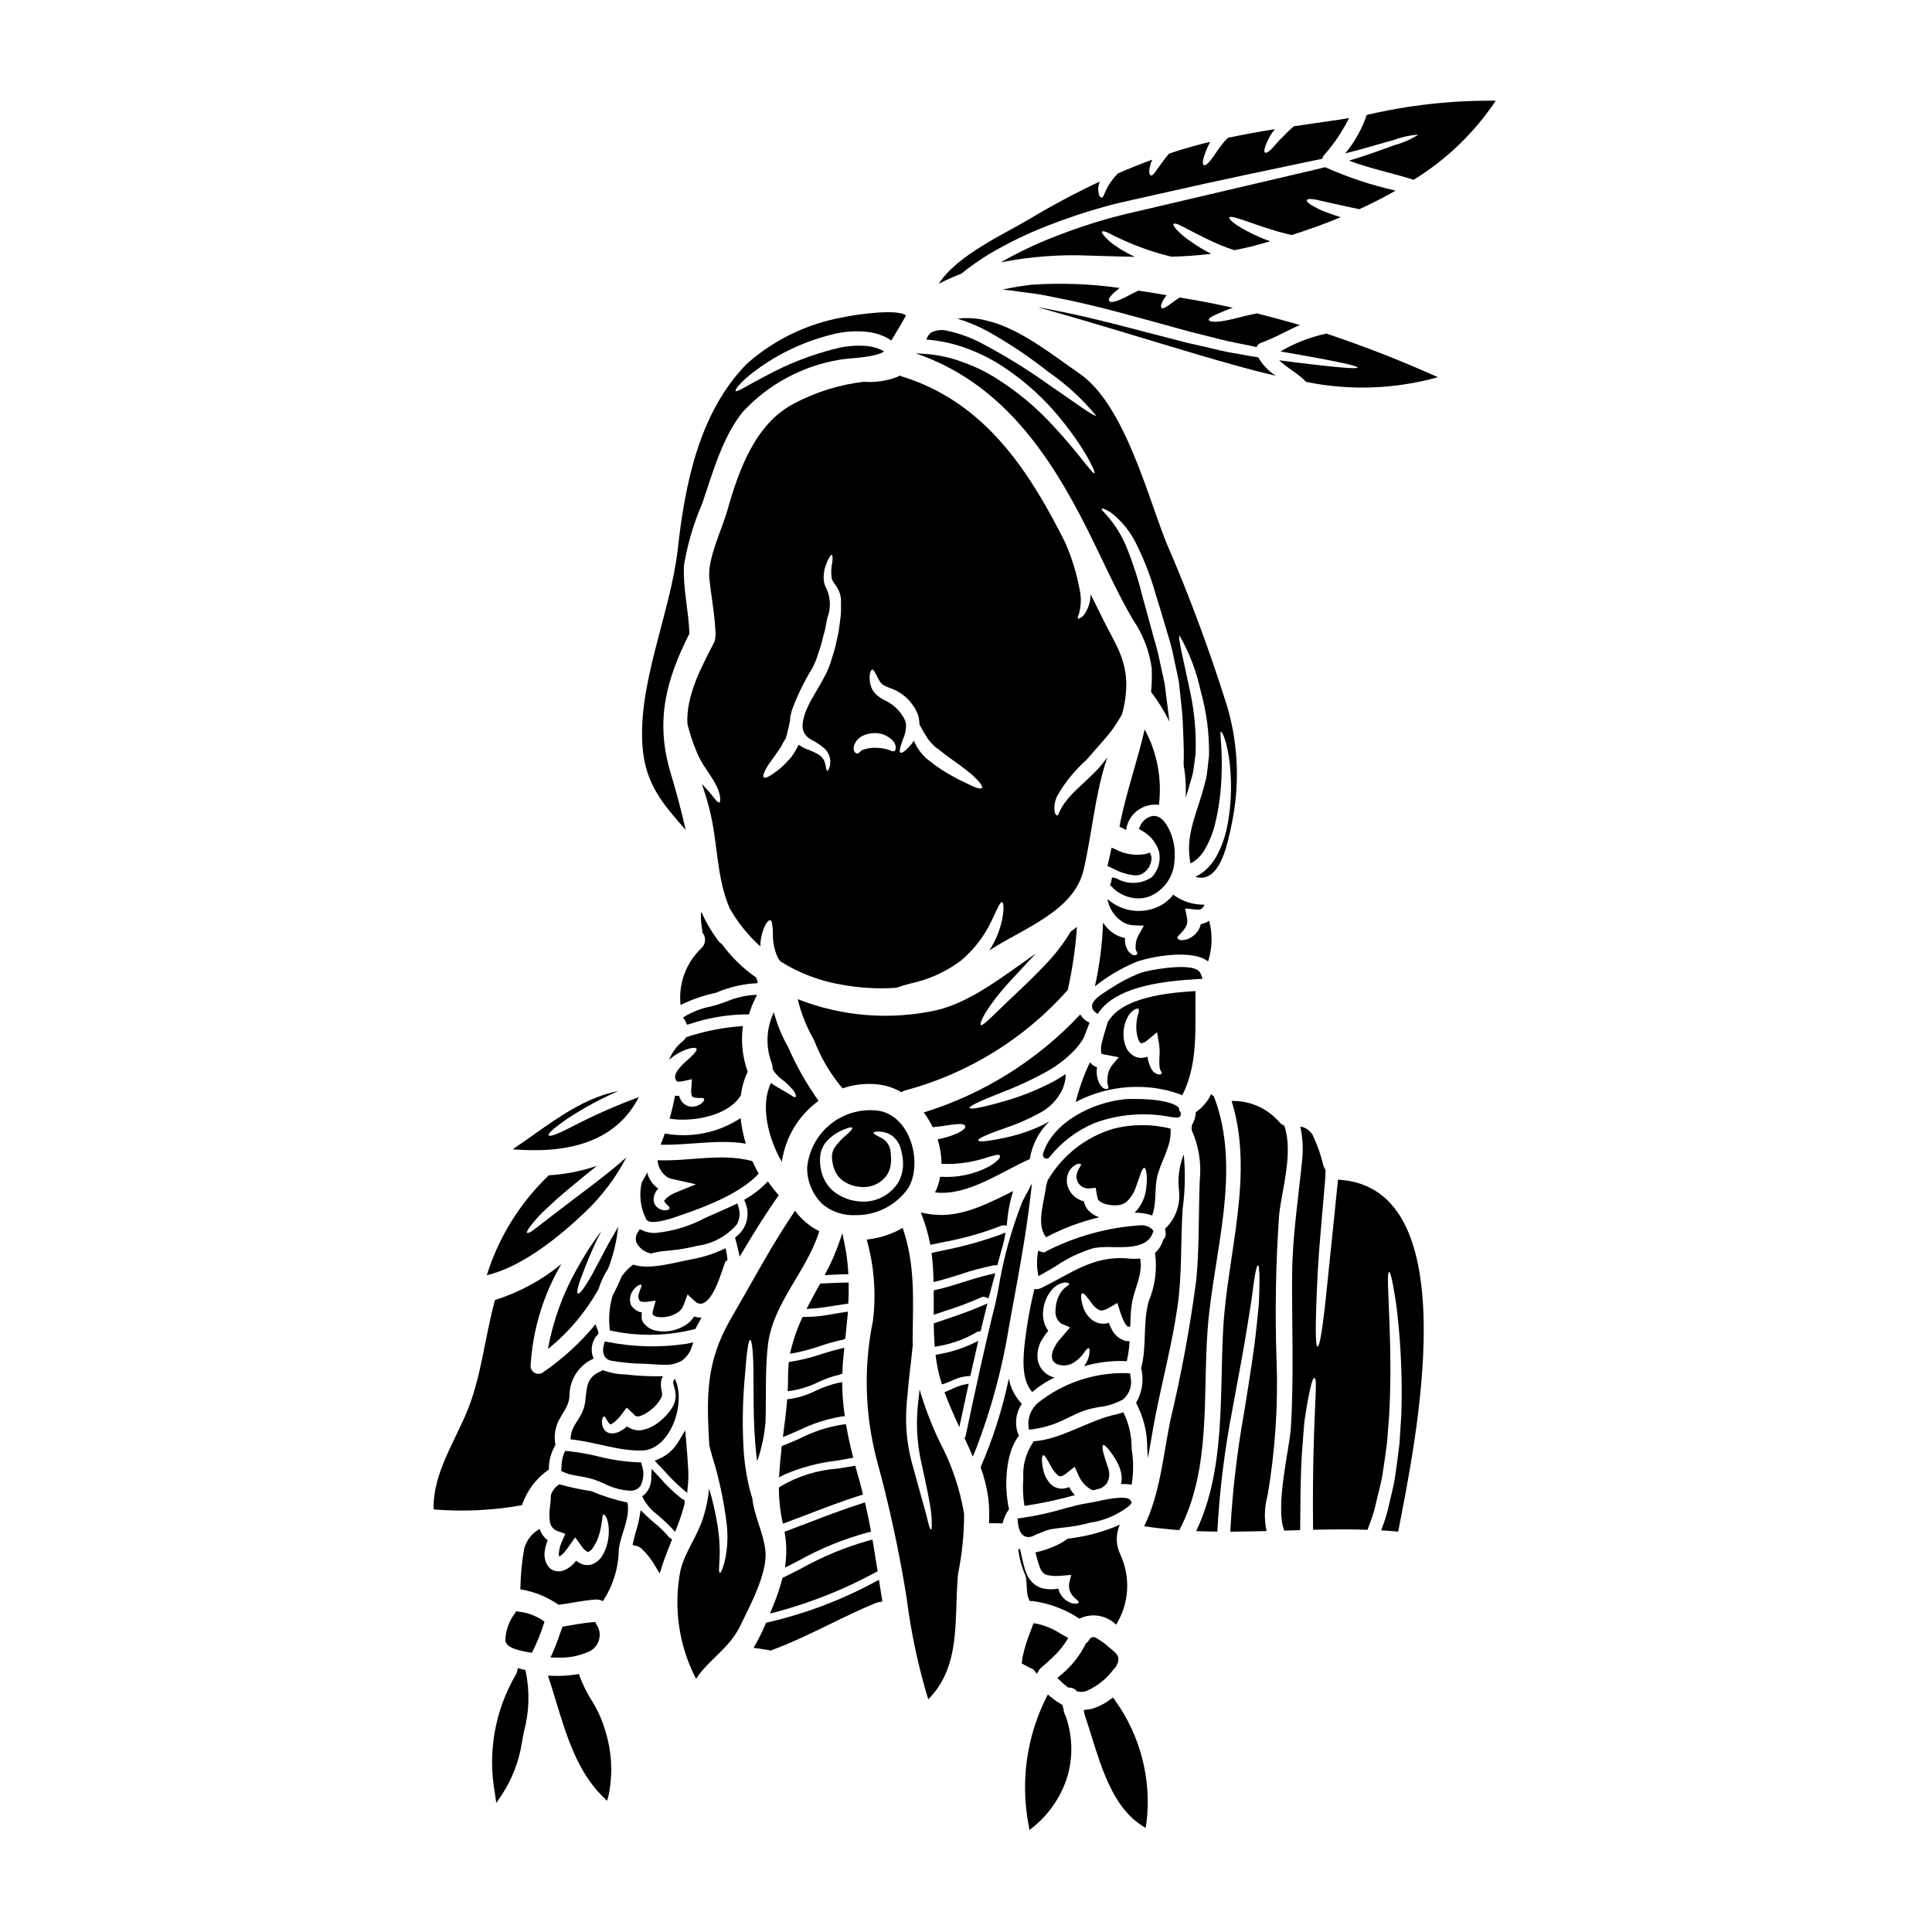 <?xml version="1.0" encoding="UTF-8"?>
<!-- Uploaded to: ICON Repo, www.svgrepo.com, Generator: ICON Repo Mixer Tools -->
<svg fill="#000000" width="800px" height="800px" version="1.1" viewBox="144 144 512 512" xmlns="http://www.w3.org/2000/svg">
 <g>
  <path d="m373.46 543.2-0.238-1.039-1.016 0.324c-4.641 1.477-9.262 3.242-13.73 4.957-1.934 0.738-3.863 1.48-5.805 2.203l-0.758 0.281 0.125 0.789v-0.008c0.375 2.289 0.445 4.617 0.203 6.922l-0.199 1.805 3.445-1.75h-0.004c5.809-3.269 12-5.805 18.434-7.551l0.922-0.211-0.172-0.934c-0.371-1.953-0.766-3.867-1.207-5.789z"/>
  <path d="m384.81 458.7c3.672-6.633 0.57-18.594-7.648-20.293-4.578-0.707-9.246 0.516-12.895 3.371-3.648 2.856-5.953 7.098-6.367 11.711-0.008 3.59 1.422 7.031 3.973 9.555 2.488 2.09 5.684 3.156 8.93 2.981 5.598 0.051 10.852-2.699 14.008-7.324zm-12.988 3.699c-1.07-0.078-2.129-0.285-3.148-0.621l-1.18-0.48c-0.488-0.227-0.965-0.48-1.426-0.758-1.707-1.035-3.047-2.574-3.832-4.41-0.648-1.547-0.961-3.211-0.922-4.887-0.023-1.629 0.512-3.219 1.516-4.504 1.309-1.543 2.996-2.727 4.891-3.441 1.238-0.504 1.996-0.641 2.133-0.434s-0.344 0.828-1.332 1.719l0.004 0.004c-1.34 1.039-2.5 2.289-3.445 3.695-0.473 0.82-0.684 1.766-0.598 2.707 0.086 1.27 0.41 2.508 0.965 3.652 0.578 1.113 1.465 2.039 2.551 2.668 0.277 0.137 0.707 0.344 0.852 0.434l1.18 0.461 0.965 0.207c0.344 0.043 0.711 0.113 1.078 0.137 2.707 0.277 5.363-0.914 6.953-3.125 0.637-0.992 1.008-2.129 1.082-3.309 0-0.277 0.043-0.617 0.043-0.828-0.023-0.32-0.023-0.641-0.043-0.965 0-0.688-0.137-1.055-0.16-1.574v0.004c-0.277-1.504-1.301-2.766-2.711-3.356-1.078-0.574-1.789-0.895-1.742-1.18 0.047-0.289 0.789-0.438 2.203-0.277l-0.004 0.004c0.918 0.113 1.797 0.434 2.57 0.938 1.066 0.77 1.867 1.844 2.301 3.078 0.215 0.668 0.383 1.352 0.504 2.043 0.07 0.32 0.113 0.641 0.16 0.965 0.066 0.457 0.066 0.789 0.09 1.215v0.004c0.051 1.766-0.371 3.516-1.215 5.07-2.164 3.531-6.144 5.523-10.266 5.144z"/>
  <path d="m338.79 472.03 0.176 0.594c0.195 0.664 0.352 1.332 0.504 1.992l0.566 2.398 1.242-2.098c3-5.043 5.828-9.477 8.66-13.555l0.441-0.629-0.504-0.578c-0.582-0.668-1.18-1.383-1.719-2.141l-0.676-0.926-0.812 0.816v-0.004c-1.422 1.406-3.016 2.625-4.746 3.637l-0.695 0.395 0.277 0.762h-0.004c1.34 3.137 0.418 6.781-2.254 8.898z"/>
  <path d="m340.87 415.92c-5.129 0.328-10.191 1.328-15.062 2.965-0.152 0.336-0.383 0.633-0.664 0.871-1.723 1.332-3.051 3.113-3.836 5.144 0.977-0.922 2.094-1.68 3.309-2.254 2.25-1.008 3.719-1.18 3.973-0.73 0.25 0.449-0.789 1.574-2.457 3.031-0.91 0.785-1.742 1.656-2.488 2.602-0.32 0.422-0.555 0.906-0.691 1.422-0.023 0.184-0.047 0.461-0.047 0.461-0.113-0.18 0.137 0.551 0.16 0.711 0.023-0.023 0-0.023 0-0.047h0.004c0.016 0.02 0.027 0.043 0.023 0.07 0.277 0.461 0.277 0.395 0.395 0.461 0.477 0.051 0.957 0.016 1.422-0.094l2.457-0.527-0.16 2.316c-0.082 0.676-0.051 1.355 0.09 2.019 0.023 0.254 0.461 0.461 0.988 0.574 0.262 0 0.527 0.023 0.785 0.07 0.246-0.027 0.492-0.035 0.738-0.023 0.438 0.023 0.688 0.113 0.789 0.301 0.098 0.184-0.047 0.457-0.324 0.789v-0.004c-0.164 0.191-0.348 0.363-0.551 0.504-0.34 0.199-0.695 0.379-1.055 0.531-0.523 0.164-1.07 0.227-1.613 0.184-0.352-0.043-0.699-0.129-1.031-0.254-0.352-0.207-0.688-0.438-1.012-0.688-0.488-0.555-0.848-1.215-1.055-1.93-0.359 0.027-0.719 0.02-1.078-0.023 0.008 0.078 0 0.156-0.023 0.234-0.395 1.996-0.852 3.938-1.402 5.852 6.176 1.012 15.703-0.789 18.895-6.223 0.254-2.156 0.859-4.258 1.797-6.215-1.391-3.875-1.824-8.023-1.273-12.102z"/>
  <path d="m352.54 515.64c-0.207 2.574-0.547 5.195-0.848 7.512l-0.215 1.684 1.574-0.648c0.918-0.375 1.836-0.789 2.754-1.18 3.5-1.73 7.234-2.941 11.082-3.602l0.988-0.117-0.125-0.988h-0.004c-0.305-2.273-0.488-4.559-0.543-6.852l-0.023-1.18-1.152 0.227v0.004c-2.039 0.477-4.016 1.176-5.906 2.082-2.106 1.055-4.363 1.781-6.691 2.148l-0.812 0.086z"/>
  <path d="m320.18 444.39c-0.367 1.012-0.711 2-1.102 2.965 7.715 0.184 15.086-1.492 22.57-0.277-0.672-2.211-1.133-4.481-1.379-6.773-5.918 3.898-13.117 5.363-20.09 4.086z"/>
  <path d="m351.12 527.83c-0.23 1.988-0.414 3.981-0.555 5.969l-0.121 1.719 1.543-0.789c4.32-1.859 8.891-3.074 13.562-3.613 1.207-0.199 2.402-0.395 3.543-0.617l1.035-0.191-0.262-1.016c-0.586-2.281-1.09-4.621-1.504-6.953l-0.156-0.895-0.906 0.082c-3.922 0.602-7.723 1.836-11.25 3.648-1.457 0.648-2.894 1.289-4.328 1.832l-0.559 0.215z"/>
  <path d="m348.04 571.61 1.895-0.484c9.047-2.441 17.777-5.926 26.016-10.387l0.629-0.324-0.109-0.699c-0.348-2.231-0.707-4.441-1.082-6.648l-0.172-1.039-1.027 0.242c-6.227 1.758-12.219 4.238-17.863 7.398-1.52 0.789-3.035 1.551-4.562 2.297l-0.395 0.195-0.117 0.434c-0.656 2.457-1.477 4.863-2.457 7.203z"/>
  <path d="m350.41 538.71c0.027 2.672 0.301 5.336 0.82 7.961l0.23 1.125 1.074-0.395c1.895-0.699 3.773-1.426 5.664-2.144 4.441-1.699 9.027-3.461 13.621-4.914l0.879-0.277-0.215-0.898c-0.207-0.836-0.422-1.672-0.652-2.512l-0.152-0.539c-0.262-0.938-0.523-1.879-0.789-2.82l-0.23-0.879-0.898 0.164c-1.18 0.219-2.473 0.414-3.785 0.609v0.004c-5.352 0.383-10.543 2-15.164 4.727l-0.395 0.301z"/>
  <path d="m342.7 412.14c0.32-1.023 0.715-2.019 1.18-2.988l0.742-1.516-1.684 0.098v0.004c-2.188 0.238-4.332 0.797-6.359 1.652-1.062 0.395-2.121 0.789-3.184 1.066l-1.094 0.285v-0.004c-2.258 0.457-4.426 1.262-6.434 2.387l-0.859 0.543 0.57 0.84h0.004c0.055 0.086 0.102 0.18 0.141 0.273l0.344 0.789 0.828-0.23-0.004-0.004c4.781-1.602 9.781-2.449 14.824-2.512l0.746 0.027z"/>
  <path d="m429.4 389.64c-0.504 0.414-1.055 0.828-1.629 1.219h-0.004c-1.672 2.793-3.625 5.406-5.828 7.805-4.723 5.117-9.301 9.137-12.445 12.238-3.148 3.008-5.117 5.074-5.578 4.723-0.371-0.324 0.73-2.852 3.512-6.523 2.594-3.512 6.75-7.738 11.066-12.398-8.379 5.809-17.035 12.789-26.199 14.992h0.004c-12.316 2.723-25.164 1.707-36.898-2.914 0.906 3.805 2.363 7.457 4.332 10.84 1.766 4.668 4.32 9 7.551 12.805 3.066-1.055 6.328-1.41 9.551-1.031 2.133 0.258 4.188 0.953 6.039 2.043 0.332-0.219 0.695-0.379 1.082-0.48 16.621-4.465 31.574-13.711 43-26.586 1.242-5.508 2.059-11.102 2.445-16.73z"/>
  <path d="m440.93 361.74c-0.094 0.438-0.16 0.875-0.254 1.312 0.555 0.297 1.148 0.617 1.746 0.918v-0.004c0.562-4.242 4.461-7.223 8.703-6.66 0.852-6.894-0.465-13.883-3.769-19.996-1.91 8.242-4.781 16.414-6.426 24.43z"/>
  <path d="m360.93 435.74c-3.176-4.473-5.883-9.258-8.082-14.281-1.656-2.887-2.922-5.984-3.766-9.207-1.988 4.168-2.223 8.953-0.648 13.293 0.23 0.52 0.332 1.086 0.297 1.652 0.09 0.164 0.168 0.332 0.23 0.508 0.543 0.789 1.191 1.496 1.93 2.109 1.332 0.957 2.523 2.094 3.539 3.379 0.527 0.941 0.598 1.422 0.414 1.539-0.184 0.117-0.641-0.047-1.379-0.598-0.789-0.527-1.996-1.148-3.996-2.344-0.344-0.227-0.73-0.504-1.145-0.789-2.918 5.902-0.758 14.645 2.871 20.914v0.004c0.91-6.492 4.426-12.332 9.734-16.18z"/>
  <path d="m454.2 443.09c-5.066-1.262-10.363-1.223-15.406 0.113-7.082 2.18-13.109 6.898-16.926 13.25-0.043 0.09-0.137 0.137-0.203 0.227-0.09 0.496-0.227 0.984-0.414 1.449-0.484 4.41-2.777 10.332-0.023 13.754 4.445-2.356 9.176-4.133 14.074-5.281-1.023-0.352-1.961-0.926-2.734-1.68-0.684-0.695-1.141-1.582-1.309-2.547-1.598-0.391-2.973-1.406-3.809-2.824-0.871-1.484-0.973-3.293-0.277-4.867 0.449-0.945 1.223-1.703 2.18-2.137 0.574-0.18 0.965-0.18 1.078-0.023s-0.047 0.531-0.414 1.012h0.004c-0.355 0.57-0.598 1.199-0.715 1.859-0.129 0.973 0.199 1.953 0.895 2.648 0.695 0.695 1.676 1.023 2.648 0.895l1.516-0.16 0.371 2.09c0.113 0.594 0.16 1.055 0.551 1.379v-0.004c0.574 0.457 1.25 0.77 1.969 0.918 0.996 0.254 2.031 0.332 3.055 0.227 0.781-0.074 1.527-0.359 2.16-0.824 1.203-1.113 2.098-2.523 2.594-4.086 1.078-2.961 1.629-5.074 2.203-4.984 0.48 0.07 0.941 2.137 0.457 5.672-0.285 2.289-1.309 4.426-2.914 6.086-0.047 0.047-0.094 0.066-0.137 0.113 1.582-0.016 3.16 0.234 4.66 0.738 1.355-3.676 0.414-7.348 1.574-11.184 1.227-4.023 3.66-7.606 3.293-11.828z"/>
  <path d="m352.98 505.68c-0.098 1.035-0.141 2.125-0.141 3.231 0 0.859 0 1.734-0.047 2.59l-0.062 1.18 1.18-0.148h-0.004c2.394-0.414 4.715-1.164 6.898-2.234 1.809-0.871 3.707-1.543 5.664-1.996l0.789-0.305 0.02-0.789c0.02-0.789 0.039-1.617 0.125-2.453 0.039-0.418 0.078-0.812 0.121-1.18l0.234-2.387-1.336 0.316c-1.695 0.395-3.371 0.918-4.988 1.418l0.004 0.004c-2.477 0.836-5.016 1.473-7.594 1.898l-0.789 0.105z"/>
  <path d="m444.79 375.99c0.457 0.004 0.91-0.059 1.348-0.18 1.918-0.762 3.137-2.664 3.023-4.723l-0.395-1.152-1.18 0.395v-0.004c-2.691 0.488-5.473 0.066-7.898-1.199l-1.117-0.496-0.246 1.18c-0.195 0.977-0.43 1.969-0.656 2.91l-0.191 0.789 1.512 0.676h-0.004c1.793 0.984 3.769 1.598 5.805 1.805z"/>
  <path d="m345.5 394.73c0.008-1.316 0.219-2.621 0.621-3.875 0.688-2.113 1.516-3.078 2.019-2.988 0.504 0.09 0.621 1.516 0.688 3.398h0.004c-0.09 2.254 0.359 4.496 1.305 6.543 0.215 0.359 0.461 0.699 0.738 1.012 4.93 3.086 10.426 5.172 16.164 6.129 4.773 0.883 9.641 1.16 14.484 0.828 1.684-0.586 3.402-1.074 5.144-1.469 4.316-1.094 8.371-3.027 11.938-5.695 3.402-2.836 6.152-6.375 8.062-10.375 1.492-3.055 2.363-5.328 2.894-5.168 0.457 0.16 0.664 2.363-0.348 6.133h-0.004c-0.668 2.356-1.68 4.598-3.004 6.656 8.816-5.785 22.434-10.332 24.98-21.375 2.18-9.445 2.961-19.539 5.945-28.789 0.113-0.324 0.23-0.664 0.348-1.012-0.16 0.207-0.301 0.414-0.461 0.621-0.324 0.414-0.664 0.828-1.012 1.258-0.395 0.508-0.789 0.965-1.215 1.426-3.398 3.469-6.519 5.949-8.172 8.176h-0.004c-0.66 0.828-1.23 1.73-1.699 2.684-0.324 0.758-0.527 1.285-0.789 1.262-0.262-0.023-0.574-0.438-0.688-1.355v0.004c-0.094-1.383 0.191-2.766 0.828-3.996 2.047-3.527 4.644-6.703 7.688-9.414 2.918-3.422 5.832-6.449 7.371-8.793 0.918-1.309 1.512-2.434 1.969-3.148h0.004c0.824-2.801 1.223-5.711 1.18-8.633-0.254-6.613-3.125-10.539-5.902-16.137-1.18-2.391-2.363-4.75-3.543-7.141-0.02 1.844-0.566 3.644-1.574 5.188-0.285 0.453-0.684 0.824-1.152 1.078-0.301 0.16-0.504 0.207-0.617 0.117-0.113-0.09-0.094-0.301 0.023-0.621 0.172-0.406 0.305-0.828 0.395-1.262 0.355-1.535 0.426-3.125 0.203-4.684-0.781-4.707-2.156-9.297-4.086-13.66-1.078-2.137-2.188-4.266-3.328-6.383-9.504-17.496-21.125-31.938-40.57-37.723-0.145 0.117-0.297 0.227-0.457 0.32-2.844 1.09-5.894 1.539-8.934 1.309-6.469 0.754-12.742 2.711-18.5 5.762-10.309 5.348-14.645 17.633-17.676 28.312-1.449 5.141-5.324 12.809-4.773 18.105 0.527 5.008 1.492 9.734 1.652 14.766 0 0.262-0.023 0.527-0.07 0.785-0.027 0.52-0.16 1.027-0.395 1.492-3.281 6.359-7.391 13.938-7.004 21.418h0.004c0.453 1.898 1.027 3.762 1.719 5.582 0.414 1.031 0.809 2.113 1.238 3.008 0.402 0.871 0.871 1.707 1.402 2.504 1.035 1.605 2.16 3.148 2.918 4.57 1.652 2.871 1.629 5.141 1.148 5.188-0.574 0.113-1.379-1.469-3.379-3.606-0.367-0.414-0.789-0.871-1.215-1.332 0.688 2.066 1.355 4.156 1.906 6.297 2.391 9.023 1.84 18.391 5.488 26.727h-0.004c2.148 3.777 4.894 7.18 8.129 10.082zm29.02-72.094c0.137-0.711 0.348-1.125 0.598-1.18 0.598-0.137 1.055 1.652 2.156 3.281 0.598 0.828 1.18 1.078 2.801 1.676l0.004 0.004c1.949 0.695 3.691 1.883 5.051 3.445l0.07 0.066 0.137 0.207 0.113 0.137 0.203 0.277 0.414 0.574 0.395 0.547c0.148 0.254 0.281 0.52 0.395 0.789 0.262 0.535 0.469 1.094 0.617 1.672 0.094 0.574 0.16 1.125 0.207 1.652-0.023 0.07-0.023 0.137-0.047 0.207l0.07 0.07c0.66 1.277 1.391 2.519 2.184 3.719 0.445 0.633 0.953 1.219 1.516 1.746l0.438 0.414 0.02 0.023 0.137 0.113 0.301 0.203 1.18 0.898c1.574 1.281 3.051 2.246 4.383 3.234 1.336 0.988 2.637 1.969 3.648 2.824 2 1.812 3.031 3.148 2.711 3.582-0.32 0.434-1.93-0.137-4.203-1.285l0.004 0.004c-1.406-0.641-2.777-1.355-4.109-2.133-1.688-0.93-3.301-1.988-4.824-3.168-0.395-0.301-0.789-0.598-1.148-0.898l-0.301-0.227-0.133-0.113-0.023-0.023-0.113-0.082h-0.023l-0.07-0.094-0.574-0.594c-0.715-0.754-1.332-1.598-1.836-2.504-0.254-0.465-0.484-0.938-0.688-1.426-0.094 0.137-0.16 0.277-0.25 0.395-1.609 2.137-2.894 3.055-3.328 2.777-0.438-0.277 0.066-1.863 0.895-4.066h-0.004c0.449-1.09 0.66-2.266 0.621-3.441-0.07-0.277-0.137-0.551-0.207-0.848s-0.25-0.484-0.344-0.758c-0.391-0.695-0.844-1.355-1.355-1.969-1-1.137-2.215-2.059-3.582-2.711-0.832-0.383-1.605-0.887-2.297-1.488-0.691-0.594-1.211-1.363-1.492-2.231-0.367-1.059-0.473-2.188-0.312-3.297zm-3.996 18.461 0.004 0.004c0.418-0.898 1.133-1.629 2.019-2.066 0.957-0.477 2.008-0.734 3.074-0.758 1.973-0.09 3.879 0.73 5.168 2.223 1.008 1.402 0.551 2.574 0.066 2.598-0.551 0.066-1.102-0.371-1.859-0.531h0.004c-1.078-0.281-2.191-0.414-3.305-0.391-1.008-0.004-2.004 0.176-2.941 0.531-0.574 0-1.125 1.121-1.652 0.984-0.312-0.066-0.57-0.281-0.691-0.57-0.273-0.195-0.273-1.262 0.117-2.019zm-22.828 5.488c0.551-0.895 1.426-1.883 2.09-2.961 0.344-0.527 0.789-1.059 1.148-1.629 0.277-0.598 0.594-1.18 0.941-1.77l0.137-0.227 0.066-0.113h0.113l0.117-0.527 0.004-0.004c0.121-0.332 0.219-0.668 0.297-1.012 0.16-0.551 0.277-1.215 0.438-1.859 0.094-0.438 0.184-0.852 0.277-1.285 0.09-0.438 0.047-0.898 0.137-1.355s0.25-1.012 0.371-1.539l-0.004 0.004c1.445-3.961 3.293-7.762 5.512-11.344 0.277-0.551 0.527-1.18 0.789-1.742l-0.004-0.004c0.227-0.539 0.426-1.09 0.598-1.652 0.348-1.148 0.789-2.25 1.059-3.398 0.273-1.145 0.594-2.25 0.871-3.328 0.207-1.055 0.395-2.09 0.598-3.078h-0.004c0.941-2.438 0.902-5.144-0.113-7.555-0.488-0.797-0.781-1.703-0.848-2.641v-0.09c-0.051-1.023 0.066-2.043 0.344-3.031 0.277-0.789 0.504-1.426 0.73-1.93 0.508-0.941 0.789-1.539 1.035-1.469 0.246 0.07 0.32 0.664 0.18 1.836h0.004c-0.309 1.402-0.371 2.848-0.18 4.273v0.113c0.203 0.566 0.496 1.098 0.867 1.574 0.641 0.82 1.117 1.754 1.402 2.754l0.16 0.875 0.023 0.09c0.02 0.086 0.027 0.172 0.027 0.258v2.043-0.004c0.023 1.074-0.039 2.148-0.188 3.215-0.16 1.125-0.324 2.32-0.48 3.543-0.254 1.145-0.531 2.363-0.789 3.543-0.254 1.18-0.711 2.434-1.078 3.672l0.004-0.004c-0.188 0.672-0.406 1.328-0.668 1.969-0.277 0.598-0.504 1.18-0.789 1.766-1.102 2.203-2.227 3.996-3.238 5.762l0.004 0.004c-0.98 1.586-1.789 3.273-2.41 5.031-0.875 2.82-1.035 5.164 1.93 6.769 1.246 0.621 2.406 1.406 3.441 2.34 0.844 0.859 1.348 1.992 1.422 3.191 0 0.461-0.043 0.875-0.066 1.18v0.004c-0.07 0.281-0.164 0.559-0.277 0.824-0.16 0.434-0.324 0.641-0.438 0.617-0.113-0.023-0.25-0.277-0.344-0.688-0.047-0.203-0.07-0.461-0.117-0.754h0.004c-0.105-0.305-0.188-0.609-0.254-0.922-0.27-0.738-0.758-1.379-1.402-1.836-1.031-0.613-2.121-1.121-3.258-1.516-0.793-0.309-1.539-0.719-2.227-1.219-0.035 0.078-0.07 0.156-0.113 0.234l-0.16 0.301c-0.438 0.789-0.871 1.574-1.332 2.269-0.461 0.695-1.035 1.215-1.516 1.766-0.855 0.934-1.801 1.781-2.824 2.527-1.676 1.285-2.894 1.906-3.305 1.574-0.414-0.332 0.148-1.688 1.293-3.438z"/>
  <path d="m344.73 404.17c0-0.047-0.023-0.094-0.023-0.16-0.047-0.184-0.09-0.348-0.137-0.504-0.023 0-0.227-0.438-0.066-0.301-0.023-0.047-0.047-0.07-0.07-0.113h-0.004c-3.519-2.445-6.606-5.457-9.141-8.914-0.395-0.242-0.734-0.562-1.008-0.938-1.715-2.305-3.168-4.789-4.34-7.414-0.047-0.023-0.117-0.023-0.184-0.047-0.062 1.516 0.043 3.031 0.316 4.523 0.039 0.262 0.055 0.523 0.047 0.785 0.527 0.617 0.781 1.418 0.715 2.227-0.07 0.805-0.457 1.551-1.078 2.07-4.012 3.883-6.004 9.402-5.398 14.957 2.973-1.477 6.121-2.566 9.367-3.242 3.492-1.527 7.238-2.391 11.047-2.547-0.004-0.129-0.02-0.258-0.043-0.383z"/>
  <path d="m445.6 382.09c1.098 0.004 2.184-0.199 3.207-0.594 3.902-1.707 6.43-5.551 6.461-9.809 0.254-2.863-0.316-5.738-1.641-8.289-0.68-1.18-1.949-3.418-4.184-3.148-1.445 0.27-2.66 1.238-3.246 2.59l-0.395 0.789 0.73 0.488 0.004-0.004c2.211 1.156 3.871 3.152 4.606 5.539 0.566 2.484-0.188 5.09-1.992 6.887-2.82 1.832-6.434 1.914-9.328 0.211l-1.125-0.23-0.211 1.145-0.004-0.004c-0.012 0.086-0.031 0.172-0.059 0.254l-0.273 0.621 0.477 0.477c1.824 1.91 4.332 3.019 6.973 3.078z"/>
  <path d="m403.9 496.75 0.145-0.637c0.227-1.004 0.477-2.008 0.727-3.012l0.898-3.68-1.805 0.789c-3.148 1.355-6.481 2.484-9.691 3.574l-2.715 0.926v0.715c0.023 1.438 0.09 2.902 0.188 4.383l0.066 1.121 1.105-0.215h0.004c3.516-0.609 6.891-1.848 9.965-3.656 0.145-0.086 0.301-0.148 0.465-0.18z"/>
  <path d="m432.13 284.23c3.973 7.922 7.555 16.117 11.98 23.785 2.719 3.902 4.473 8.395 5.117 13.109 0.078 2.082 0.016 4.172-0.18 6.246 1.871 2.441 3.492 5.066 4.844 7.828-0.23-2.481-0.664-5.117-0.965-7.828-0.094-0.715-0.188-1.426-0.277-2.137-0.137-0.688-0.301-1.355-0.438-2.043-0.324-1.402-0.621-2.82-0.941-4.293-0.531-2.871-1.516-5.762-2.227-8.516-0.711-2.754-1.492-5.414-2.18-7.941v-0.004c-1.082-4.457-2.477-8.828-4.18-13.09-1.121-2.82-2.66-5.457-4.566-7.824-0.641-0.789-1.238-1.445-1.652-1.883s-0.574-0.734-0.504-0.828c0.07-0.09 0.395-0.047 0.965 0.203v0.004c0.816 0.363 1.574 0.844 2.246 1.426 2.5 2.133 4.535 4.762 5.973 7.715 2.113 4.266 3.824 8.715 5.117 13.293 0.395 1.238 0.789 2.527 1.18 3.832 0.395 1.309 0.789 2.688 1.215 4.09 0.789 2.754 1.766 5.512 2.344 8.609 0.324 1.516 0.645 3.031 0.965 4.5 0.16 0.789 0.301 1.402 0.461 2.297 0.066 0.73 0.16 1.445 0.227 2.156 0.277 2.848 0.664 5.578 0.789 8.242 0.121 2.664 0.203 5.211 0.277 7.602 0 1.355 0 2.641-0.047 3.906l-0.004-0.004c0.52 2.879 0.695 5.805 0.527 8.723 0.25-0.734 0.504-1.469 0.711-2.203 0.395-1.574 0.988-3.098 1.285-4.637 0.203-1.574 0.434-3.102 0.641-4.594h0.004c0.219-5.453-0.238-10.914-1.352-16.254-1.93-9.273-3.445-15.082-2.871-15.246 2.598 4.559 4.477 9.492 5.57 14.621 1.57 5.559 2.32 11.312 2.227 17.086-0.184 1.652-0.367 3.328-0.574 5.074-0.277 1.699-0.852 3.398-1.309 5.164-0.988 3.328-2.273 6.613-2.941 9.988h0.004c-0.613 2.769-0.645 5.637-0.09 8.422 1.562-0.832 2.859-2.09 3.742-3.625 1.246-2.129 2.172-4.426 2.754-6.82 1.012-4.16 1.59-8.414 1.723-12.695 0.324-7.324-0.574-11.645-0.184-11.758 0.484-0.203 2.273 4.156 2.617 11.734h-0.004c0.258 4.516-0.066 9.043-0.961 13.477-0.539 2.769-1.508 5.434-2.871 7.902-0.797 1.41-1.828 2.676-3.055 3.738-0.762 0.629-1.602 1.16-2.5 1.574 6.519 2.019 8.562-8.793 9.574-13.613v-0.004c2.231-10.285 1.895-20.965-0.988-31.094-4.676-15.008-10.148-29.754-16.398-44.176-5.004-12.648-11.113-36.391-22.887-44.477-6.613-4.57-14.512-10.949-22.777-13.543-0.828-0.207-1.629-0.438-2.457-0.645v-0.004c-2.324-0.523-4.723-0.641-7.086-0.34 2.977 0.906 5.848 2.129 8.562 3.648 5.434 3.074 10.621 6.566 15.516 10.449 4.727 3.25 8.977 7.144 12.625 11.57-0.371 0.461-5.602-3.469-14.238-9.391h0.004c-5-3.481-10.203-6.656-15.586-9.504-3.023-1.66-6.273-2.867-9.645-3.582-1.422-0.34-2.918-0.172-4.227 0.484-0.598 0.473-1.031 1.121-1.242 1.855 3.723 0.293 7.387 1.105 10.883 2.414 3.606 1.336 7.027 3.109 10.195 5.281 5.32 3.606 10.094 7.957 14.172 12.926 6.934 8.422 9.668 14.621 9.301 14.809-0.551 0.367-4.113-5.301-11.344-12.988-4.172-4.496-8.891-8.445-14.055-11.754-2.984-1.957-6.199-3.543-9.57-4.723-3.547-1.332-7.285-2.082-11.07-2.227l-0.871-0.066-0.277-0.023c0 0.023-0.023 0.043-0.023 0.066 22.086 7.606 34.898 25.836 45.277 46.523z"/>
  <path d="m443.89 537.45c0.527-3.164 0.527-6.391 0-9.551 0.035-3.34-0.711-6.641-2.184-9.641-0.531 0.223-1.086 0.391-1.652 0.504-7.477 1.516-14.602 6.691-22.223 7.211v-0.004c-0.082 0.344-0.25 0.656-0.484 0.918-1.609 2.664-2.363 5.758-2.156 8.863-0.199 2.445-0.098 4.902 0.301 7.324 4.508-0.668 8.973-1.617 13.359-2.848-0.594-0.641-1.105-1.359-1.512-2.137-0.371 0.152-0.758 0.266-1.152 0.348-1.262 0.242-2.566-0.102-3.543-0.941-1.145-1.105-1.914-2.543-2.203-4.109-0.484-2.32-0.348-3.652 0.02-3.742 0.367-0.09 1.082 1.102 2.066 2.961v-0.004c0.473 0.961 1.145 1.805 1.969 2.481 0.289 0.16 0.633 0.188 0.941 0.07 0.566-0.242 1.09-0.586 1.539-1.012l1.816-1.426 0.988 2.137-0.004 0.004c0.668 1.664 1.883 3.051 3.445 3.934 0.207 0.074 0.422 0.113 0.641 0.121 0.277-0.07 0.551-0.16 0.828-0.23 0.367-0.09 0.758-0.18 1.125-0.301 0.203-0.137 0.438-0.297 0.754-0.527v-0.004c0.172-0.125 0.328-0.273 0.461-0.434 0.148-0.125 0.27-0.273 0.363-0.441 0.723-1.371 0.766-3 0.113-4.406-0.461-1.574-0.988-2.918-1.18-3.938-0.191-1.02-0.18-1.605 0.047-1.699 0.227-0.094 0.664 0.301 1.309 1.059 0.91 1.086 1.711 2.266 2.387 3.512 0.523 0.965 0.895 2 1.102 3.078 0.145 0.91 0.105 1.84-0.113 2.731 0.945-0.066 1.895-0.02 2.832 0.141z"/>
  <path d="m427.09 519.68c1.367-0.641 2.777-1.309 4.195-1.84v0.004c1.285-0.426 2.602-0.742 3.938-0.945 2.277-0.254 4.477-0.961 6.473-2.086 1.699-1.5 2.426-3.82 1.883-6.023l-0.074-0.789-0.789-0.102c-8.547-0.246-16.91 2.527-23.613 7.836-1.801 1.531-2.75 3.84-2.551 6.195l0.117 0.93 0.938-0.074v-0.004c3.32-0.449 6.535-1.5 9.484-3.102z"/>
  <path d="m415.5 551.09c0.324 0.164 0.684 0.246 1.047 0.246 0.66-0.023 1.301-0.23 1.848-0.598l1.328-0.531 0.25-0.105c0.777-0.348 1.586-0.625 2.414-0.824 1.117-0.191 2.269-0.328 3.426-0.461 1.871-0.184 3.727-0.484 5.559-0.91l1.492-0.371c3.848-0.562 7.473-2.141 10.508-4.57l0.574-0.766-0.395-0.633c-0.91-1.543-7.934 0.125-8 0.141-1.02 0.254-2.055 0.43-3.098 0.605s-2.168 0.367-3.234 0.633c-0.996 0.262-1.988 0.531-2.981 0.789h-0.004c-3.805 1.137-7.691 1.992-11.625 2.555l-0.949 0.109 0.082 0.953c0.188 2.012 0.758 3.231 1.758 3.738z"/>
  <path d="m437.48 415.05c-0.09 0.434-0.23 0.918-0.395 1.445-0.301 0.988-0.668 2.137-0.965 3.352h0.004c-0.328 1.023-0.43 2.102-0.301 3.168 0.113 0.18 0.066 0.18 0.25 0.301 0.32 0.113 0.652 0.184 0.988 0.203l3.422 0.664-1.863 2.227v0.004c-0.438 0.605-0.754 1.293-0.938 2.019-0.152 0.629-0.219 1.277-0.207 1.926-0.184 0.828 0.527 1.766 0.203 2.066-0.113 0.184-0.414 0.207-0.828 0.113l0.004 0.004c-0.289-0.047-0.555-0.199-0.73-0.434-0.324-0.289-0.59-0.629-0.789-1.012-0.645-1.316-0.855-2.805-0.594-4.246-0.07-0.023-0.113-0.023-0.184-0.047-0.527-0.227-1.012-0.543-1.422-0.941-0.094-0.113-0.184-0.25-0.281-0.367-1.613 3.383-2.883 6.922-3.785 10.559 5.047-2.652 10.668-4.031 16.371-4.016 4.066-0.016 8.102 0.73 11.895 2.203 4.328-8.66 3.305-17.953 3.488-27.594-7.34 0.43-19.695 1.613-23.344 8.402zm13.543 13.707v-0.004c-0.805-0.184-1.492-0.711-1.879-1.445-0.484-0.902-0.82-1.879-0.988-2.891-0.023-0.117-0.043-0.254-0.066-0.395-0.047 0.043-0.102 0.078-0.164 0.094-0.277 0.066-0.574 0.137-0.852 0.18l0.004 0.004c-0.637 0.098-1.289 0.051-1.906-0.141-1.277-0.488-2.293-1.484-2.801-2.754-0.367-0.906-0.578-1.871-0.621-2.848-0.082-1.539 0.203-3.07 0.828-4.477 1.055-2.457 2.938-3.102 3.148-2.664 0.367 0.461-0.367 1.516-0.527 3.469v-0.004c-0.129 1.102-0.09 2.219 0.113 3.309 0.102 0.562 0.273 1.109 0.504 1.629 0.133 0.273 0.332 0.508 0.574 0.688 0.648-0.121 1.246-0.426 1.727-0.871l2.523-2.086 0.504 2.984v-0.004c0.18 1.207 0.219 2.434 0.117 3.648-0.047 0.766-0.047 1.535 0 2.301 0.027 0.406 0.121 0.805 0.273 1.18 0.18 0.324 0.395 0.574 0.32 0.789-0.074 0.211-0.297 0.352-0.832 0.305z"/>
  <path d="m494.86 197.39c2.156 0.438 5.188 1.219 9.391 2.047 3.258-1.496 6.496-3.125 9.598-4.918v0.004c-6.371-1.441-12.582-3.5-18.551-6.152-0.027-0.027-0.059-0.055-0.094-0.07-0.941 0.23-1.906 0.484-2.914 0.711-10.234 2.391-23.652 5.535-40.848 9.578-4.269 1.055-8.859 1.969-13.543 3.281-4.918 1.379-9.762 3.012-14.512 4.891-4.891 1.902-9.633 4.168-14.191 6.773 7.762-1.543 15.68-2.144 23.582-1.793 4.019 0.113 7.988 0.25 11.961 0.324-1.379-0.648-2.723-1.375-4.019-2.18-0.965-0.664-1.789-1.18-2.434-1.723-0.641-0.543-1.102-1.031-1.449-1.402-0.707-0.789-0.918-1.18-0.754-1.379 0.16-0.195 0.641-0.113 1.539 0.301v-0.004c0.582 0.266 1.152 0.555 1.703 0.875 0.707 0.324 1.574 0.711 2.57 1.18 4.039 1.82 8.246 3.258 12.555 4.297 3.516-0.09 7.031-0.344 10.539-0.758v-0.004c-2.086-1.047-4.082-2.269-5.969-3.648-1.234-0.855-2.367-1.848-3.375-2.957-0.598-0.711-0.789-1.125-0.621-1.312 0.164-0.184 0.598-0.137 1.426 0.227 0.828 0.367 2.066 1.059 3.856 1.969 1.789 0.91 4.133 2.137 7.211 3.445 1.078 0.438 2.316 0.898 3.578 1.309 1.574-0.297 3.16-0.641 4.754-1.031 1.574-0.414 3.168-0.852 4.797-1.309h0.004c-2.164-0.773-4.269-1.703-6.297-2.777-3.648-1.969-4.754-3.191-4.547-3.543 0.25-0.461 1.742 0 5.535 1.332 1.883 0.664 4.359 1.516 7.555 2.457 1.031 0.277 2.203 0.574 3.422 0.852 4.328-1.355 8.66-2.918 12.988-4.723-2.16-0.664-3.883-1.309-5.191-1.859-2.984-1.402-3.973-2.203-3.785-2.664 0.18-0.465 1.477-0.422 4.531 0.355z"/>
  <path d="m406.48 211.13c5.004-2.934 10.238-5.445 15.656-7.512 4.875-1.895 9.84-3.543 14.879-4.934 4.797-1.309 9.367-2.156 13.684-3.191 17.285-3.938 30.766-6.691 41.047-8.859 0.922-0.184 1.766-0.371 2.641-0.551h0.004c0.094-0.352 0.258-0.68 0.484-0.965 2.648-2.965 4.879-6.277 6.633-9.84-1.441 0.262-2.887 0.492-4.328 0.688-3.422 0.508-6.863 0.988-10.285 1.492-0.395 0.348-0.789 0.668-1.125 0.988-0.789 0.734-1.402 1.449-2.019 2.023-0.543 0.496-1.051 1.031-1.516 1.605-1.633 1.969-2.551 2.594-2.965 2.363-0.414-0.23-0.277-1.285 0.988-3.789v-0.004c0.352-0.723 0.789-1.402 1.309-2.019 0.105-0.125 0.203-0.258 0.297-0.395-4.156 0.664-8.332 1.426-12.465 2.293-0.324 0.324-0.641 0.645-0.922 0.965-1.215 1.473-2.086 2.777-2.773 3.789-1.426 2.019-2.227 2.707-2.664 2.481-0.438-0.227-0.395-1.238 0.504-3.629v0.004c0.336-0.875 0.73-1.727 1.18-2.547-3.328 0.789-6.637 1.719-9.918 2.797-0.324 0.113-0.664 0.23-1.012 0.348-1.102 1.309-1.906 2.434-2.523 3.281-1.285 1.84-1.77 2.57-2.273 2.481-0.438-0.07-0.754-1.215 0.113-3.582 0.07-0.203 0.156-0.406 0.254-0.598-3.055 1.125-6.086 2.316-9.055 3.629h0.004c-0.043 0.023-0.082 0.055-0.117 0.09-1.027 1.043-1.918 2.215-2.641 3.492-1.008 1.836-1.055 2.797-1.629 2.848-0.227 0.023-0.457-0.184-0.688-0.789-0.277-0.961-0.27-1.984 0.023-2.941 0.047-0.16 0.113-0.344 0.184-0.527-6.453 3.031-12.75 6.391-18.895 10.082-6.129 3.672-18.988 9.445-23.742 16.988h0.004c1.926-0.984 3.906-1.867 5.926-2.644 2.449-1.984 5.035-3.793 7.742-5.41z"/>
  <path d="m477.14 227.06c-1.035 0.18-2.023 0.395-2.918 0.617-2.316 0.574-4.18 1.059-5.648 1.312-2.941 0.551-4.18 0.203-4.223-0.227-0.094-0.508 0.918-1.012 3.543-2.113 0.754-0.324 1.695-0.688 2.797-1.102-3.398-0.758-6.84-1.469-10.285-2.066-1.238-0.207-2.481-0.438-3.742-0.641v-0.004c-0.648 0.395-1.277 0.82-1.879 1.281-1.723 1.285-2.527 1.816-2.941 1.492-0.344-0.277-0.25-1.281 1.215-3.234 0.023-0.047 0.094-0.09 0.117-0.137-2.481-0.438-4.961-0.852-7.477-1.215-0.598 0.301-1.18 0.574-1.719 0.828v-0.004c-1.051 0.59-2.133 1.129-3.242 1.605-1.766 0.711-2.57 0.711-2.801 0.301-0.23-0.414 0.137-1.18 1.496-2.363 0.344-0.301 0.789-0.664 1.281-1.078-7.731-1.094-15.555-1.379-23.348-0.852-2.594 0.301-5.144 0.734-7.691 1.285v0.004c1.453 0.098 2.898 0.273 4.332 0.527 2.32 0.344 4.777 0.551 6.984 1.012 2.203 0.461 4.328 0.871 6.426 1.309 8.379 1.789 15.773 3.883 22.434 5.695 3.305 0.918 6.449 1.766 9.414 2.594 2.984 0.73 5.762 1.445 8.402 2.109s5.094 1.082 7.414 1.574l1.906 0.414 0.004-0.004c0.25-0.559 0.723-0.984 1.305-1.18 3.543-1.215 6.75-3.211 10.172-4.66-3.766-1.105-7.531-2.117-11.328-3.082z"/>
  <path d="m474.58 238.23c-2.344-0.461-4.914-0.789-7.578-1.449-2.664-0.66-5.512-1.262-8.516-1.969-2.984-0.789-6.152-1.574-9.504-2.457-6.691-1.742-14.074-3.738-22.316-5.465-2.066-0.395-4.199-0.828-6.356-1.262-0.395-0.09-0.828-0.113-1.238-0.18 14.441 3.992 28.699 8.492 43.113 12.742 6.613 1.93 13.273 3.856 19.93 5.394l-0.004 0.004c-1.93-1.227-3.531-2.906-4.66-4.894-0.918-0.129-1.883-0.309-2.871-0.465z"/>
  <path d="m406.27 487.02c0.344-1.348 0.703-2.691 1.074-4.019l0.441-1.574-1.609 0.367c-2.402 0.547-4.769 1.297-7.059 2.019-2.285 0.723-4.578 1.445-6.902 1.969l-0.762 0.172-0.004 6.469 3.086-1.035c3.285-1.027 6.508-2.238 9.656-3.637 0.246-0.117 0.527-0.133 0.785-0.043l1.012 0.363z"/>
  <path d="m361.11 484.6c-0.883 1.574-1.734 3.148-2.562 4.723l-0.82 1.574 1.762-0.129c2-0.148 4.004-0.477 5.934-0.789 0.863-0.137 1.719-0.281 2.582-0.395l0.789-0.117 0.047-0.789c0.066-1.262 0.09-2.551 0.066-3.812v-0.988l-0.988 0.023c-1.18 0.027-2.398 0.078-3.598 0.129l-2.941 0.117z"/>
  <path d="m422.1 441.16c-0.395 0.227-0.828 0.48-1.219 0.688v0.004c-3.246 1.625-6.684 2.828-10.234 3.582-5.234 1.148-7.234 1.215-7.391 0.789-0.156-0.43 1.742-1.402 6.691-3.121v-0.004c3.242-1.066 6.387-2.422 9.391-4.043 2.805-1.418 5.039-3.75 6.336-6.613 0.156-0.527 0.344-1.078 0.504-1.605 0.16-0.723 0.238-1.461 0.23-2.203-1.016 0.695-2.066 1.34-3.148 1.93-4.113 2.184-8.449 3.934-12.926 5.211-6.637 1.93-9.23 2.273-9.391 1.84-0.16-0.438 2.227-1.652 8.59-4.133l-0.004-0.004c4.188-1.59 8.254-3.484 12.168-5.672 2.644-1.508 5.059-3.394 7.16-5.598 0.84-0.926 1.586-1.926 2.231-2.988 0.598-1.332 1.078-2.754 1.652-4.199-1.027-0.449-1.887-1.215-2.457-2.184-11.336 12.121-25.637 21.074-41.488 25.98 0.922 1.219 1.723 2.527 2.391 3.902 2.594-0.207 4.547-0.688 5.902-0.758 1.789-0.203 2.574 0 2.711 0.461 0.137 0.461-0.371 1.055-2.047 1.883v-0.004c-1.688 0.754-3.457 1.301-5.277 1.633 0.668 2.102 1.016 4.289 1.031 6.496 3.926 0.184 7.852-0.34 11.594-1.539 2.551-0.789 3.606-1.078 3.883-0.641 0.227 0.367-0.371 1.426-2.894 2.894v-0.004c-3.981 2.09-8.465 3.027-12.949 2.711-0.168 0.98-0.43 1.941-0.785 2.867-0.16 0.438-0.371 0.852-0.574 1.285 8.68 1.012 17.359-5.418 25.121-8.84l-0.004 0.004c0.613-3.809 2.441-7.316 5.203-10.008z"/>
  <path d="m368.83 481.68-0.074-1.031c-0.129-2.133-0.402-4.254-0.816-6.352l-0.699-3.492-1.18 3.356-0.004 0.004c-0.777 2.137-1.688 4.227-2.727 6.246l-0.789 1.523 1.707-0.098c1.18-0.066 2.363-0.113 3.543-0.137z"/>
  <path d="m410.89 467.86c0.172-2.051 0.508-4.09 1-6.09l0.602-2.133-1.969 0.984c-7.133 3.543-13.609 6.359-20.781 5.035l-1.695-0.312 0.594 1.617c0.715 1.945 1.285 3.938 1.703 5.969l0.199 0.973 3.199-0.68 0.004-0.004c5.336-0.949 10.566-2.422 15.613-4.394 0.156-0.074 0.328-0.105 0.504-0.094l0.941 0.07z"/>
  <path d="m443.29 496.53h0.023v-0.395c0-0.02-0.023-0.02-0.066-0.02v0.02z"/>
  <path d="m409.02 476.71c0.281-1.055 0.566-2.109 0.875-3.18 0.098-0.371 0.188-0.758 0.27-1.148l0.328-1.738-1.648 0.637h-0.004c-4.863 1.742-9.852 3.109-14.922 4.09l-3.051 0.676 0.105 0.883c0.199 1.652 0.332 3.438 0.395 5.617l0.043 1.215 1.18-0.301c2.004-0.512 3.992-1.141 5.902-1.75h0.004c2.934-1 5.93-1.801 8.973-2.398h0.824z"/>
  <path d="m446.16 477.54c-1.047 0.094-2.102 0.086-3.148-0.023-9.414-0.875-15.223 4.062-23.258 7.894-0.512 0.234-1.082 0.301-1.633 0.184-1.113 4.555-1.945 9.172-2.5 13.824-0.438 4.176-1.102 10.078 1.93 13.477 1.801-1.531 3.789-2.828 5.922-3.856-0.328-0.074-0.652-0.164-0.969-0.277-1.723-0.738-2.996-2.242-3.438-4.066-0.328-1.793-0.039-3.648 0.824-5.258 0.469-0.801 0.98-1.574 1.535-2.316 0.137-0.137 0.254-0.277 0.395-0.438-0.457-0.59-0.809-1.258-1.035-1.969-0.387-1.176-0.492-2.43-0.301-3.652 0.211-1.918 0.988-3.734 2.231-5.211 0.828-1.043 2.016-1.746 3.328-1.969 0.875-0.066 1.262 0.184 1.309 0.395 0.043 0.207-0.414 0.461-0.988 0.875v-0.004c-0.703 0.57-1.273 1.285-1.676 2.09-0.625 1.258-0.957 2.641-0.961 4.043-0.168 1.391 0.449 2.754 1.605 3.543l2.25 0.941-1.766 2.066c-0.438 0.527-0.898 1.055-1.359 1.605-0.461 0.551-0.707 1.148-1.102 1.723-1.008 2.109-0.707 3.543 0.621 4.289v0.004c1.488 0.641 3.195 0.512 4.57-0.344 1.074-0.684 2-1.574 2.731-2.617 0.551-0.828 0.988-1.285 1.238-1.215 0.25 0.07 0.32 0.688 0.137 1.816l0.004-0.004c-0.227 1.086-0.699 2.106-1.379 2.984 3.676-1.086 7.512-1.547 11.34-1.355 0.391-1.746 0.637-3.519 0.738-5.305h-0.062c-0.449 0.027-0.902-0.027-1.332-0.16-1.465-0.5-2.664-1.566-3.332-2.961-0.301-0.562-0.566-1.145-0.785-1.742-0.27 0.09-0.547 0.16-0.828 0.203-1.117 0.141-2.25-0.102-3.215-0.688-1.297-0.871-2.262-2.16-2.731-3.648-0.711-2.203-0.664-3.516-0.277-3.676 0.461-0.18 1.238 0.945 2.438 2.527v-0.004c0.52 0.82 1.25 1.484 2.109 1.93 0.375 0.113 0.77 0.121 1.148 0.023 0.555-0.176 1.086-0.422 1.574-0.734l2.043-1.18 0.73 2.269h0.004c0.301 0.98 0.684 1.934 1.148 2.848 0.199 0.473 0.527 0.879 0.941 1.184h0.113c0.16-0.004 0.324-0.02 0.484-0.047 0.047-1.789 0.113-3.578 0.344-5.465 0.543-4.578 3.117-8.047 2.289-12.555z"/>
  <path d="m356.68 493.02-0.266 0.586c-1.137 2.469-2.043 5.039-2.703 7.676l-0.359 1.465 1.484-0.262c2.211-0.441 4.391-1.035 6.519-1.777 1.844-0.633 3.719-1.168 5.621-1.598l0.246 0.027 0.789-0.395 0.059-0.539c0.184-1.816 0.367-3.609 0.527-5.356l0.113-1.246-1.238 0.184c-0.863 0.125-1.723 0.273-2.586 0.418-2.484 0.512-5.012 0.781-7.547 0.812z"/>
  <path d="m446.31 468.71c-8.742 0.559-17.277 2.91-25.078 6.898-0.25 0.273-0.641 0.359-0.984 0.223l-1.137-0.367-0.145 1.18-0.004 0.004c-0.195 1.379-0.195 2.781 0 4.16l0.23 1.387 1.223-0.684c1.125-0.629 2.242-1.309 3.363-1.969h0.004c3.078-2.094 6.461-3.707 10.023-4.785 1.652-0.266 3.324-0.352 4.996-0.254 4.379 0.055 9.305 0.125 10.691-3.769l0.195-0.547-0.395-0.438c-0.816-0.73-1.891-1.105-2.984-1.039z"/>
  <path d="m464.43 388c-0.637 0.457-1.367 0.762-2.137 0.898h-0.066c-0.148 0.684-0.43 1.332-0.828 1.906-0.645 0.895-1.527 1.594-2.547 2.019-1.812 0.664-2.617 0.207-2.797-0.184-0.207-0.457 0.789-1.098 1.445-1.949h-0.004c0.414-0.469 0.746-1 0.988-1.574 0.191-0.594 0.223-1.227 0.09-1.836l-0.504-2.527 2.754 0.277c0.32 0.047 0.645 0.062 0.965 0.047 0.246-0.047 0.48-0.141 0.691-0.277 0.234-0.223 0.438-0.477 0.598-0.758 0.043-0.09 0.066-0.203 0.113-0.301-2.703 0.066-5.363-0.695-7.625-2.18-0.23-0.129-0.445-0.285-0.641-0.461-0.926 1.211-2.098 2.203-3.445 2.918-4.562 2.375-10.121 1.68-13.961-1.746 0.047 0.227 0.047 0.414 0.117 0.664v0.004c0.516 2.066 1.754 3.879 3.488 5.117 0.855 0.645 1.875 1.035 2.941 1.125l3.078 0.137-1.336 2.363c-0.609 1.047-0.906 2.25-0.848 3.461-0.156 0.645 0.668 1.426 0.395 1.723-0.117 0.184-0.348 0.25-0.711 0.25-0.25 0.137-1.125-0.367-1.574-0.988l-0.004 0.004c-0.711-1.039-1.035-2.289-0.918-3.543-1.172-0.223-2.281-0.695-3.258-1.375-1.02-0.738-1.891-1.656-2.574-2.711-0.191 5.688-0.914 11.344-2.156 16.898 3.262-2.602 6.863-4.746 10.703-6.379 3.766-1.492 15.129-3.606 19.285-0.227l0.004-0.004c1.133-3.492 1.23-7.242 0.277-10.793z"/>
  <path d="m396.09 512.18-1.793 0.789 0.34 0.883c0.789 2.074 1.672 4.09 2.363 5.613l1.23 2.723 1.18-5.445c0.32-1.512 0.637-3.027 0.98-4.543l0.34-1.52-1.523 0.316c-1.074 0.289-2.121 0.684-3.117 1.184z"/>
  <path d="m392.98 526.04c-2.117-4.457-3.883-9.07-5.281-13.801-0.066 0.664-0.133 1.355-0.203 1.969h-0.004c-0.297 2.211-0.461 4.438-0.488 6.668-0.012 3.644 0.383 7.277 1.184 10.836 1.355 6.223 2.316 10.652 2.617 13.5 0.207 2.871 0.16 4.109-0.09 4.133s-0.621-1.18-1.238-3.906c-0.758-2.731-1.93-7.004-3.652-13.203l-0.004 0.004c-1.031-3.699-1.602-7.508-1.695-11.344-0.031-2.324 0.082-4.648 0.344-6.957 0.184-2.457 0.461-5.008 0.789-7.668 0.23-1.887 0.438-3.856 0.645-5.879 0-0.457-0.047-0.941-0.047-1.422 0.09-10.539 0.754-19.723-2.641-29.57h-0.004c-2.918 1.703-6.168 2.758-9.527 3.098 1.98 7.004 2.543 14.332 1.652 21.559-2.519 12.301-2.141 25.02 1.102 37.152 3.25 11.895 5.859 23.957 7.812 36.137 1.145 9.145 3.062 18.18 5.742 27 8.859-8.93 6.797-21.328 7.894-33.246l0.004-0.004c1.078-5.238 1.617-10.578 1.609-15.93-1.129-6.688-3.332-13.145-6.519-19.125z"/>
  <path d="m414.06 524.43c-0.07-0.137-0.16-0.23-0.227-0.371l-0.004 0.004c-1-2.676-0.641-5.672 0.965-8.035-1.777-1.844-2.977-4.172-3.441-6.691-1.695 8.062-4.199 15.934-7.481 23.492 1.004 2.734 1.699 5.578 2.066 8.469 0.227 2.113 0.277 4.238 0.16 6.359 1.18 0 2.391 0.023 3.582 0.066v0.004c0.32-1.359 0.902-2.637 1.723-3.766-1.34-5.871-1.016-14.961 2.656-19.531z"/>
  <path d="m375.73 563.3c-8.887 4.785-18.371 8.359-28.207 10.625l-0.5 0.105-0.199 0.469c-0.711 1.688-1.512 3.332-2.406 4.93l-0.719 1.258 1.438 0.203c0.945 0.137 1.895 0.293 2.816 0.473l0.273 0.055 0.262-0.098c5.312-1.969 10.461-4.477 15.449-6.902 4.019-1.969 8.176-3.981 12.293-5.664h-0.004c0.219-0.07 0.445-0.129 0.676-0.172l0.945-0.172-0.914-5.727z"/>
  <path d="m412.45 489.79c1.625-8.812 3.305-17.93 4.406-26.93l0.641-5.238-2.488 4.656c-3.012 7.613-5.188 15.531-6.484 23.617-0.324 1.602-0.566 2.824-0.719 3.445-2.938 11.809-5.512 23.906-7.922 35.312l-0.277 0.453 0.227 0.48c0.367 0.789 0.707 1.547 1.047 2.316l0.926 2.113 0.887-2.133c4.07-10.629 7.019-21.652 8.805-32.895z"/>
  <path d="m403.26 499.36-1.832 0.859c-2.731 1.246-5.613 2.137-8.57 2.656l-0.922 0.168 0.117 0.922c0.27 2.012 0.695 3.996 1.277 5.938l0.297 1.008 0.988-0.363c0.566-0.203 1.129-0.445 1.691-0.68h-0.004c1.281-0.641 2.664-1.043 4.086-1.18l0.758-0.023z"/>
  <path d="m300.64 539.15c-2.844-0.418-5.656-1.016-8.426-1.789-1.051 0.656-1.84 1.664-2.223 2.844-0.012 1.023-0.09 2.043-0.234 3.055-0.199 1.305-0.215 2.629-0.043 3.938 0.145 1.285 1.082 2.344 2.344 2.641l1.766 0.645-0.828 1.836v-0.004c-0.5 1.086-0.812 2.254-0.914 3.445 0.008 0.25 0.047 0.496 0.113 0.738 0.508-0.273 0.957-0.641 1.332-1.082 0.465-0.555 0.902-1.141 1.305-1.746l1.609-2.269 1.574 2.203c0.402 0.66 0.953 1.219 1.609 1.629 0.16 0.09 0.617-0.023 1.215-0.641h0.004c0.969-1.324 1.68-2.82 2.09-4.41 0.285-1.117 0.5-2.254 0.641-3.398 0.07-0.848 0.113-1.398 0.344-1.445 0.227-0.047 0.598 0.324 0.945 1.18h-0.004c0.418 1.297 0.57 2.664 0.457 4.019-0.098 2.141-0.746 4.219-1.879 6.039-0.449 0.629-1.02 1.164-1.68 1.574-0.418 0.254-0.875 0.441-1.352 0.551-0.512 0.078-1.031 0.078-1.539 0-0.801-0.203-1.543-0.582-2.18-1.102l-0.277 0.344v-0.004c-0.734 0.898-1.656 1.621-2.707 2.113-0.312 0.148-0.648 0.25-0.988 0.301-0.398 0.09-0.812 0.094-1.215 0.02-0.887-0.113-1.688-0.574-2.231-1.281-0.703-1.023-1.043-2.254-0.965-3.492 0.098-1.18 0.387-2.336 0.852-3.422-0.539-0.391-1.004-0.875-1.379-1.426-0.332-0.477-0.582-1.012-0.734-1.574-1.98 1.074-3.449 2.891-4.086 5.051-0.652 3.617-1.008 7.281-1.055 10.953 3.648 0.59 7.117 1.996 10.148 4.109h0.023c3.258-0.438 6.496-1.18 9.801-1.402v0.004c0.656-0.051 1.316 0.102 1.883 0.434 2.695-4.043 4.16-8.777 4.227-13.637 0.527-4.359 3.055-8.152 2.316-12.488-3.309-0.711-6.543-1.734-9.66-3.051z"/>
  <path d="m317.4 547.56c-0.789-0.66-1.574-1.324-2.269-2.023l-1.355-1.324-0.309 1.867c-0.184 1.105-0.445 2.195-0.785 3.266-0.359 1.062-0.598 2.113-0.836 3.148l-0.215 0.973 0.977 0.207h-0.004c0.512 0.105 0.988 0.348 1.375 0.695 1.48 1.395 2.738 3.004 3.727 4.777l1.117 1.848 0.66-2.059c0.707-2.203 1.574-4.387 2.344-6.262l0.273-0.668-0.824-0.66c-1.172-1.383-2.469-2.648-3.875-3.785z"/>
  <path d="m313.72 537.8c0.895-1.711 1.027-3.719 0.363-5.531l-0.191-0.734h-0.758l-0.004-0.004c-3.586-0.156-7.148-0.684-10.625-1.574-2.648-0.648-5.34-1.113-8.055-1.402l-0.695-0.055-0.281 0.637v0.004c-0.441 1.137-0.668 2.352-0.672 3.574l-0.078 1.113 0.625 0.281c0.438 0.191 0.867 0.367 1.441 0.562 0.871 0.207 1.758 0.367 2.644 0.52v-0.004c1.344 0.199 2.672 0.504 3.973 0.906 0.902 0.301 1.801 0.688 2.719 1.086 2.082 1.07 4.356 1.707 6.691 1.867h0.363c0.992 0.008 1.934-0.453 2.539-1.246z"/>
  <path d="m325.45 542.45-0.023-0.875-0.629-0.305v0.004c-2.125-1.66-4.082-3.519-5.844-5.562l-2.266-2.445-0.105 2.363h-0.004c0.059 1.664-0.586 3.273-1.777 4.434l-0.609 0.453 0.328 0.711h-0.004c0.898 1.609 2.125 3.008 3.602 4.109l0.578 0.5c1.102 0.926 2.152 1.91 3.148 2.949l1.066 1.18 0.574-1.473h0.004c0.766-1.977 1.422-3.992 1.961-6.043z"/>
  <path d="m343.37 541.05c-0.25-0.789-0.484-1.574-0.688-2.344-0.945-3.836-1.508-7.762-1.68-11.711-0.273-5.523-0.191-11.059 0.254-16.574 0.621-8.223 1.055-11.297 1.539-11.32 0.484-0.023 0.918 3.191 0.895 11.414 0.047 4.109-0.066 9.48 0.484 16.254 0.113 1.445 0.277 2.961 0.48 4.523l-0.004 0.004c1.191-3.422 1.938-6.977 2.231-10.586 0.184-6.59-0.113-13.133 0.551-19.68 1.148-11.594 10.355-19.93 13.684-30.746v0.004c-2.535-1.277-4.738-3.133-6.426-5.418-6.269 9.184-11.297 18.824-16.926 28.445-6.906 11.871-6.477 21.078-5.805 33.656 0.25 0.965 0.504 1.887 0.73 2.777v0.004c1.863 5.949 3.168 12.062 3.906 18.254 0.383 3.371 0.172 6.781-0.621 10.078-0.594 2.023-0.984 2.824-1.215 2.754s-0.277-0.988-0.113-2.961h-0.004c0.191-3.199 0.031-6.41-0.48-9.574-0.527-3.312-1.273-6.586-2.227-9.801-0.262 2.633-0.801 5.234-1.605 7.758-1.496 4.797-4.777 8.953-5.996 13.867-1.918 9.785-0.461 19.938 4.133 28.789 3.215-5.027 8.816-8.016 11.734-14.117 2.41-5.051 7.254-13.867 6.637-19.812-0.484-4.734-2.988-9.254-3.469-13.938z"/>
  <path d="m465.68 434.54c-0.262-0.156-0.496-0.359-0.691-0.598-0.926 1.926-2.332 3.578-4.082 4.801-0.043 1.215-0.406 2.398-1.062 3.422 0 0.457-0.023 0.895-0.043 1.309 1.895 4.223 2.633 8.875 2.137 13.477-0.324 8.727-0.09 17.656-0.918 26.336-1.664 12.559-3.973 25.027-6.914 37.352-1.816 8.977-2.731 19.426-6.887 27.828 3.098 0.484 6.223 0.789 9.32 1.035 8.516-16.254 6.152-35.637 7.512-53.426 1.516-19.863 9.18-42.133 1.629-61.535z"/>
  <path d="m498.64 456.63h-0.066c-0.023 0.184-0.023 0.395-0.047 0.551-0.48 4.754-0.918 9.023-1.309 12.859-0.789 7.691-1.426 13.66-1.887 18.23-0.988 9.113-1.676 12.594-2.156 12.594-0.48 0-0.641-3.543-0.277-12.742 0.16-4.617 0.461-10.68 1.148-18.348 0.32-3.832 0.688-8.082 1.102-12.812 0.066-0.941 0.113-1.93 0.16-2.918l0.004 0.008c-0.254-0.32-0.449-0.688-0.574-1.078-0.656-2.809-1.613-5.543-2.848-8.152-0.707-1.219-1.918-2.059-3.309-2.293 0.676 3.059 0.832 6.211 0.461 9.32-1.012 10.031-2.527 19.77-2.617 29.895-0.09 13.59 0.504 27.23-0.344 40.82-0.324 5.078-4.269 20.859-1.723 27.07l4.199-0.137c0.023-6.613 0.117-12.285 0.281-17.082 0.133-2.918 0.367-5.535 0.527-7.828 0.16-2.293 0.32-4.293 0.641-6.019 1.102-6.906 1.84-9.445 2.316-9.387 1.18 0.227-0.664 9.547-0.344 40.223 4.82-0.113 9.621-0.156 14.441 0 0.203-0.551 0.395-1.125 0.594-1.676h0.004c0.586-1.488 1.07-3.016 1.449-4.57 0.664-3.055 1.539-5.902 1.969-8.75 0.43-2.848 0.828-5.531 1.145-8.105 0.207-2.594 0.395-5.051 0.574-7.391 0.484-9.344 0.324-16.691 0.137-22.293-0.184-5.602-0.367-9.48-0.457-11.938-0.09-2.457 0.066-3.582 0.297-3.606 0.227-0.023 0.574 1.035 1.035 3.469 0.227 1.215 0.48 2.801 0.789 4.75 0.309 1.949 0.504 4.363 0.789 7.188l-0.004-0.004c0.668 7.512 0.875 15.059 0.617 22.594-0.16 2.391-0.324 4.887-0.484 7.555-0.297 2.641-0.707 5.418-1.102 8.332-0.395 2.914-1.281 5.922-1.969 9.117-0.402 1.613-0.91 3.203-1.516 4.754-0.094 0.25-0.16 0.504-0.25 0.73 1.492 0.094 3.008 0.184 4.5 0.324 4.324-22.469 19.023-91.344-15.898-93.254z"/>
  <path d="m484.36 442.31c-0.547-0.203-1.023-0.555-1.379-1.012-3.172-3.621-7.785-5.648-12.594-5.535 6.086 19.492-1.102 40.43-2.223 60.316-0.988 17.711 0.641 37.262-7.164 53.68 1.859 0.066 3.719 0.113 5.602 0.137 0.582-10.754 1.898-21.457 3.934-32.031 1.746-9.641 3.191-16.965 4.066-22.707 0.414-2.871 0.871-5.277 1.145-7.297 0.277-2.019 0.461-3.652 0.668-4.941 0.414-2.523 0.707-3.602 0.965-3.602 0.254 0 0.367 1.102 0.395 3.695 0 1.281-0.047 2.918-0.094 4.984s-0.395 4.5-0.664 7.414c-0.574 5.828-1.766 13.34-3.324 23.004h-0.004c-1.871 10.41-3.09 20.926-3.652 31.488 3.191-0.023 6.402-0.07 9.621-0.16v-0.004c-0.68-3.094-0.594-6.309 0.25-9.367 2.039-11.887 2.84-23.949 2.391-36-0.438-12.824-0.207-25.66 0.688-38.457 0.734-6.824 3.809-16.32 1.375-23.605z"/>
  <path d="m506.2 174.46c-1.254 3.723-3.191 7.18-5.715 10.195 5.602-1.402 9.805-2.754 12.879-3.543 2.09-0.805 4.289-1.285 6.523-1.426-1.895 1.199-3.953 2.113-6.109 2.707-2.894 1.012-6.906 2.574-12.281 4.18 5.555 2.113 11.453 3.258 17.125 5.074 8.684-5.332 16.109-12.484 21.766-20.961-11.504-0.117-22.984 1.152-34.188 3.773z"/>
  <path d="m495.16 232.48c-4.172 0.926-8.168 2.5-11.848 4.664 14.785 2.523 20.469 3.785 20.469 4.269-0.07 0.434-5.875 0-20.801-1.93 2.113 2.043 5.117 3.512 7.141 5.715l-0.004 0.004c11.582 2.367 23.559 1.945 34.945-1.238-9.672-4.359-19.559-8.223-29.621-11.574-0.102 0.023-0.168 0.09-0.281 0.09z"/>
  <path d="m426.06 597.95c-0.145-0.336-0.219-0.695-0.219-1.059l-0.312-1.086-0.34-0.191c-0.902-0.516-1.762-1.113-2.562-1.781l-0.938-0.766-0.559 1.074 0.004-0.004c-5.07 10.289-6.684 21.934-4.598 33.211l0.305 1.645 1.289-1.062c3.957-3.32 6.926-7.672 8.57-12.566 1.656-5.25 1.617-10.883-0.117-16.105z"/>
  <path d="m438.96 593.85-0.824 0.586c-1.48 1.125-3.16 1.961-4.953 2.461-0.223 0.051-0.445 0.086-0.668 0.109l-1.324 0.18 0.211 1.031c0.031 0.164 0.07 0.328 0.125 0.484 0.59 1.719 1.18 3.543 1.746 5.43 2.723 8.746 5.809 18.66 13.055 23.473l1.258 0.836 0.25-1.492h0.004c1.359-11.418-1.602-22.93-8.301-32.277z"/>
  <path d="m416.95 568.33c0.215-0.027 0.43-0.043 0.645-0.047 4.457 0.594 8.723 2.195 12.469 4.684 3.16-1.555 6.957-0.984 9.523 1.426l0.207 0.137h0.004c3.461-5.613 3.875-12.59 1.102-18.57-1.215-2.484-1.266-5.379-0.137-7.902-3.445 1.523-7.062 2.617-10.77 3.262-1.031 0.184-2.066 0.324-3.074 0.461v-0.004c-0.668 0.52-1.383 0.973-2.137 1.355-2.016 1.051-4.164 1.816-6.387 2.273 0.324 1.18 0.621 2.41 0.988 3.465 0.551 1.633 1.078 2.203 2.18 2.551 1.309 0.266 2.652 0.312 3.977 0.137l2.34-0.184-0.48 1.969c-0.305 1.352 0.09 2.766 1.055 3.766 0.645 0.754 1.574 1.238 1.402 1.574-0.047 0.137-0.277 0.25-0.664 0.301h-0.004c-0.602 0.039-1.203-0.078-1.742-0.344-0.902-0.402-1.668-1.059-2.207-1.887-0.367-0.527-0.633-1.117-0.785-1.742-1.242 0.23-2.519 0.23-3.762 0-1.234-0.25-2.363-0.863-3.242-1.766-0.793-0.891-1.387-1.941-1.742-3.078-0.688-2.133-0.965-3.938-1.379-5.602-0.16-0.023-0.324-0.07-0.48-0.094 0.25 2.359 0.863 4.668 1.812 6.844 0.762 2.262 0.004 5.019 1.289 7.016z"/>
  <path d="m418.68 585.84-0.789 0.598 0.875 1.141 0.746-1.223c0.066-0.086 0.141-0.168 0.227-0.234l0.57-0.5c0.789-0.684 1.555-1.363 2.434-2.195 1.461-1.324 2.746-2.824 3.824-4.473l0.52-0.875-2.016-1.129c-1.945-1.277-4.109-2.18-6.387-2.664l-0.789-0.117-0.758 2.043c-0.93 2.277-1.656 4.637-2.164 7.043-0.051 0.324-0.078 0.566-0.117 0.906l-0.082 0.664 0.906 0.492c0.719 0.395 1.461 0.789 2.215 1.121z"/>
  <path d="m439.06 586.46c0.812-0.742 1.293-1.773 1.344-2.871-0.105-1.078-0.945-1.77-2.211-2.812l-0.551-0.457h-0.004c-0.754-0.68-1.57-1.289-2.438-1.816l-0.449-0.277v0.004c-0.348-0.301-0.809-0.434-1.262-0.363-0.418 0.133-0.762 0.441-0.938 0.848-0.141 0.242-0.328 0.453-0.555 0.621l-0.223 0.16-0.105 0.25-0.004 0.004c-1.598 3.188-3.867 5.996-6.644 8.238l-0.789 0.695 0.734 0.73h0.004c0.59 0.602 1.23 1.152 1.914 1.645l0.242 0.172h0.305v0.004c0.672 0.008 1.316 0.285 1.785 0.766l0.238 0.262 0.352 0.043c0.242 0.031 0.484 0.051 0.727 0.051 0.453 0.004 0.902-0.066 1.332-0.207 2.856-1.238 5.336-3.199 7.195-5.688z"/>
  <path d="m455.86 440.18c0.41 0.062 0.812-0.156 0.988-0.535 0.184-0.367 0.121-0.812-0.164-1.113-0.129-0.141-0.199-0.328-0.191-0.52-0.004-0.312-0.16-0.605-0.418-0.785-3.25-2.289-12.594-2.035-13.93-1.926-8.66 0.816-19.227 6.16-21.742 14.473-0.137 0.449 0.066 0.934 0.48 1.152 0.141 0.078 0.301 0.117 0.461 0.113 0.297 0.004 0.578-0.133 0.762-0.359 3.148-3.973 7.246-7.086 11.914-9.055 6.535-2.406 13.609-2.953 20.434-1.574z"/>
  <path d="m302.25 472.42c0.344-0.621 0.688-1.312 1.055-1.969-0.113 0.094-0.207 0.184-0.324 0.301h0.004c-2.277 3.055-4.332 6.269-6.152 9.617-3.707 6.57-6.285 13.719-7.625 21.145 5.438-4.398 9.988-9.789 13.41-15.887 0.59-1.922 1.445-3.758 2.547-5.441 1.387-3.547 2.277-7.273 2.641-11.066-0.965 1.719-1.883 3.328-2.707 4.75-1.766 3.305-3.078 5.902-4.18 7.871-2.203 3.883-3.328 5.258-3.762 5.051s-0.094-1.906 1.574-6.106c0.809-2.106 1.91-4.863 3.519-8.266z"/>
  <path d="m317.06 492.45c0.438 0.375 0.996 0.586 1.574 0.598 1.867 0.168 3.734-0.336 5.258-1.426 0.574-0.457 1.012-1.059 1.266-1.742l1.055-2.848 1.887 1.766c2.848 2.66 5.441-2.965 6.449-5.719 1.18-3.055 1.574-5.051 2.066-5.051v0.004c0.07 0 0.137 0.035 0.18 0.09-0.066-1.129-0.242-2.246-0.52-3.34-2.773 1.371-5.723 2.344-8.77 2.894-4.547 0.848-10.836 2.797-15.246 1.605h0.004c-0.148-0.039-0.293-0.098-0.43-0.168-1.211 0.875-2.262 1.953-3.102 3.191-0.699 1.699-1.488 3.363-2.363 4.984-0.902 3.012-1.152 6.18-0.734 9.297 7.481 1.652 15.242 1.516 22.66-0.395l0.277-0.551c0.461-0.828 0.898-1.652 1.355-2.481h-0.004c-0.668 0.039-1.336-0.055-1.969-0.277-0.441 0.684-0.984 1.297-1.609 1.816-2.34 1.766-5.305 2.488-8.195 1.996-1.578-0.207-2.984-1.109-3.832-2.457-0.207-0.414-0.301-0.871-0.277-1.332 0-0.395 0.047-0.789 0.047-1.125-0.203-0.047-0.41-0.086-0.621-0.113-0.93-0.328-1.719-0.969-2.227-1.812-0.5-1.242-0.336-2.652 0.438-3.746 0.379-0.598 0.887-1.098 1.492-1.469 0.395-0.184 0.664-0.25 0.789-0.137 0.254 0.25-0.32 1.055-0.664 2.363h-0.004c-0.223 0.594-0.152 1.254 0.184 1.789 0.227 0.301 0.965 0.461 2.09 0.324l2.203-0.301-0.688 2.523c-0.18 0.625-0.18 1.129-0.02 1.246z"/>
  <path d="m312.62 473.18c0.688 1.453 1.988 2.523 3.543 2.914l0.309 0.121 0.316-0.09c1-0.273 2.023-0.461 3.055-0.562l1.859-0.184c2.379-0.23 4.734-0.641 7.051-1.223 4.07-0.527 7.805-2.535 10.488-5.644 0.785-1.355 0.969-2.981 0.504-4.477l-0.32-1.129-1.055 0.504c-1.418 0.676-2.863 1.309-4.285 1.93-1.043 0.457-2.078 0.91-3.195 1.418v-0.004c-4.121 2.215-8.648 3.574-13.309 4-1.113 0.023-2.219-0.195-3.238-0.648l-0.789-0.359-0.465 0.719v0.004c-0.57 0.781-0.746 1.785-0.469 2.711z"/>
  <path d="m320.1 533.86c1.422 1.609 2.945 3.133 4.559 4.555l1.445 1.219 0.18-1.871c0.133-1.332 0.172-2.676 0.117-4.012-0.105-2.277-0.293-4.539-0.477-6.766l-0.332-3.938-1.574 2.637h0.004c-0.613 1.07-1.371 2.051-2.258 2.91-0.879 0.812-1.891 1.477-2.988 1.965l-1.281 0.562 0.969 1.016c0.555 0.539 1.098 1.133 1.637 1.723z"/>
  <path d="m298.9 516.46c-0.828 3.785-3.695 5.141-3.695 8.996 6.379 0.598 12.766 3.148 19.031 2.941 7.512-0.277 11.758-12.812 8.566-19.059h-0.004c-0.176 0.289-0.312 0.598-0.414 0.922 0.043 0.527 0.16 1.047 0.348 1.539 0.371 1.145 0.418 2.371 0.137 3.543l-0.23 0.641v0.066l-0.023 0.047-0.094 0.227-0.113 0.184-0.203 0.395-0.004 0.004c-0.281 0.473-0.598 0.926-0.941 1.355-0.668 0.848-1.434 1.617-2.273 2.297-1.379 1.223-3.059 2.062-4.867 2.434-1.086 0.176-2.199-0.012-3.172-0.527-0.277-0.105-0.531-0.258-0.75-0.453-0.621 0.527-1.297 0.984-2.019 1.355-0.723 0.391-1.543 0.559-2.363 0.48-0.824-0.09-1.547-0.602-1.902-1.352-0.367-0.73-0.48-1.562-0.32-2.363 0.113-0.48 0.25-0.734 0.438-0.754 0.395-0.16 0.73 1.18 1.535 1.969 0.207 0.207 0.301 0.113 0.395 0.07 0.277-0.133 0.543-0.297 0.785-0.484 0.871-0.742 1.641-1.59 2.297-2.523l1.035-1.379 1.766 1.629c0.137 0.137 0.25 0.301 0.367 0.438 0.16 0.02 0.227 0.203 0.371 0.18l-0.004 0.004c0.289 0.105 0.602 0.113 0.895 0.023 1.121-0.344 2.156-0.926 3.031-1.703 1.227-0.926 2.215-2.129 2.894-3.512 0.086-0.492 0.07-1-0.051-1.488-0.254-1-0.277-2.047-0.066-3.055l0.043-0.113c0.117-0.277 0.254-0.484 0.371-0.711v-0.004c-3.336 0.07-6.676-0.09-9.988-0.48-2.051-0.031-4.078-0.422-5.992-1.148-0.168 0.137-0.352 0.254-0.551 0.344-4.422 1.77-3.484 5.465-4.262 9.027z"/>
  <path d="m291.96 583.28c2.633 0.105 5.25-0.375 7.668-1.41 1.453-0.496 2.59-1.648 3.062-3.106 0.473-1.461 0.23-3.059-0.652-4.312l-0.289-0.613-0.68 0.055c-2.16 0.18-4.297 0.547-6.363 0.906l-1.637 0.281-0.191 0.555c-0.703 2.039-1.473 4.203-2.383 6.258l-0.605 1.359 1.488 0.023z"/>
  <path d="m462.7 403.4-0.441-1.234c-0.234-0.605-0.711-1.086-1.316-1.324-3.219-1.465-12.832 0.262-14.754 1.008-2.793 1.098-5.461 2.492-7.957 4.152l-0.543 0.344c-2.184 1.355-4.16 2.695-4.281 4.199h-0.004c-0.043 0.578 0.199 1.141 0.652 1.508l0.789 0.68 0.633-0.828c0.207-0.277 0.422-0.551 0.66-0.812 5.262-5.789 16.254-7.113 25.25-7.625z"/>
  <path d="m325.71 363.95c-1.125-5.117-2.504-10.125-4.066-15.406-4.016-13.59-1.121-24.383 5.055-36.645-0.207-6.199-1.766-11.984-1.426-18.184 0.945-5.602 2.562-11.066 4.82-16.277 2.754-8.016 5.371-17.77 10.883-24.43 6.719-7.188 15.605-11.977 25.301-13.637 2.316-0.504 9.551-0.504 12.031-2.246l0.004-0.004c-1.32-0.742-2.769-1.219-4.273-1.398-2.617-0.254-5.258-0.094-7.828 0.48-6.742 1.625-13.242 4.125-19.332 7.438-4.797 2.481-7.555 4.363-7.918 3.977-0.367-0.391 1.906-3.125 6.5-6.316l-0.004-0.004c6.031-4.219 12.82-7.238 19.996-8.883 3-0.672 6.094-0.797 9.137-0.363 1.477 0.242 2.906 0.699 4.25 1.352 0.465 0.258 0.918 0.539 1.352 0.852 1.312-2.227 2.688-4.387 3.906-6.66-2.363-1.93-14.305-0.066-16.555 0.461-9.531 1.672-18.406 5.957-25.648 12.375-12.594 12.879-16.348 31.727-18.273 49.039-1.906 16.992-10.629 35.426-9.344 52.441 0.777 10.191 5.785 15.539 11.434 22.039z"/>
  <path d="m324.47 466.02c6.477-2.18 15.844-5.809 20.594-10.996-0.594-1.055-1.18-2.18-1.695-3.328-8.355-2.203-16.484 0.117-25.098-0.227v-0.004c0.109 1.887 1.129 3.598 2.734 4.594 0.402 0.203 0.84 0.344 1.285 0.414l6.152 1.379-5.535 2.246c-0.836 0.348-1.609 0.828-2.293 1.426-0.25 0.25-0.367 0.461-0.461 0.527-0.094 0.066-0.156 0.07-0.113 0.25 0.301 0.828 1.605 1.492 1.379 1.969-0.066 0.227-0.367 0.367-0.852 0.461-0.863 0.07-1.723-0.203-2.387-0.762-0.637-0.531-0.992-1.324-0.965-2.156 0.031-0.812 0.293-1.602 0.758-2.273 0.137-0.203 0.324-0.344 0.484-0.551-1.316-0.906-2.301-2.223-2.805-3.738-0.047-0.184-0.066-0.348-0.113-0.531-0.484 0.875-0.941 1.723-1.445 2.551v-0.004c-0.812 3.336-0.391 6.848 1.184 9.898 1.09 1.82 7.57-0.566 9.191-1.145z"/>
  <path d="m448.23 530.4c0.664-3.738 1.238-7.457 1.906-10.859 1.906-9.734 4.523-19.539 5.922-29.34 1.238-8.637 0.789-17.176 1.355-25.832 0.656-4.785 0.758-9.633 0.297-14.441 0 0.047-0.023 0.07-0.047 0.113-1.211 3.102-1.617 6.461-1.18 9.758 0.34 3.684-1.043 7.316-3.742 9.84 0.109 0.445 0.172 0.898 0.184 1.355 0.027 0.578-0.211 1.137-0.645 1.516-0.387 1.359-1.141 2.586-2.18 3.543 0.598 4.359 0.008 8.801-1.703 12.859-1.574 5.785-0.434 11.809-1.996 17.746 0.121 0.246 0.195 0.516 0.211 0.789 0.469 2.871-0.074 5.82-1.539 8.336 1.996 3.731 3.012 7.906 2.949 12.137 0.047 0.738 0.137 1.574 0.207 2.481z"/>
  <path d="m310.01 450.69c-3.348 3.031-6.523 5.414-9.23 7.508-4.176 3.191-7.477 5.672-9.941 7.555-2.465 1.883-4.152 3.238-5.254 4.066-1.102 0.828-1.746 1.055-1.906 0.895-0.156-0.16 0.09-0.73 0.941-1.859v-0.004c1.398-1.789 2.949-3.445 4.637-4.961 2.293-2.203 5.465-4.867 9.551-8.199 1.055-0.871 2.18-1.766 3.375-2.731-4.113 1.406-8.398 2.25-12.738 2.504-7.633 7.289-13.293 16.398-16.441 26.473 9.504-2.184 19.68-10.629 25.977-16.645 4.465-4.219 8.195-9.156 11.031-14.602z"/>
  <path d="m289.46 533.43c-0.043-2.289 0.562-4.539 1.742-6.5-0.43-2.168-0.141-4.418 0.828-6.406 1.332-2.547 2.918-4.176 2.894-6.981h-0.004c0.121-4.137 2.613-7.84 6.406-9.504-1.02-2.246-0.5-4.891 1.285-6.59v-0.023c0-0.828-0.688-1.676-0.734-2.547-4.074 4.965-8.836 9.316-14.145 12.926-0.641 0.371-1.43 0.371-2.074 0.004-0.645-0.371-1.043-1.051-1.047-1.793 0.535-9.527 3.328-18.789 8.148-27.023-5.199 4.269-11.168 7.504-17.586 9.527-2.594 9.445-3.582 19.859-7.086 28.734-3.379 8.609-9.48 17.242-9.164 26.766l0.004-0.004c7.812 0.641 15.676 0.262 23.395-1.121 1.293-3.844 3.797-7.164 7.137-9.465z"/>
  <path d="m300.7 594.49c-1.195-1.922-2.203-3.957-3.008-6.074l-0.273-0.789-0.816 0.129v0.004c-1.977 0.312-3.981 0.434-5.984 0.359l-1.406-0.047 0.438 1.34c0.57 1.758 1.121 3.57 1.68 5.398 2.793 9.191 5.684 18.691 12.363 25.254l1.18 1.18 0.445-1.609c1.145-5.75 0.797-11.695-1.008-17.273-0.832-2.777-2.047-5.426-3.609-7.871z"/>
  <path d="m281.48 571.11-0.676-0.137-0.359 0.59c-1.574 2.066-2.457 4.578-2.523 7.176 0.238 1.887 3.18 2.625 6.324 3.148l0.703 0.113 0.328-0.629h0.004c1.098-2.231 2.027-4.539 2.789-6.906l0.223-0.648-0.531-0.438c-1.883-1.246-4.035-2.023-6.281-2.269z"/>
  <path d="m283.19 586.54-0.609-0.102c-0.102 0-0.227-0.055-0.355-0.09l-0.977-0.285-0.242 0.988h-0.004c-0.07 0.277-0.18 0.543-0.328 0.785-5.539 9.492-7.496 20.652-5.512 31.461l0.355 2.508 1.43-2.09h-0.004c2.781-4.215 4.617-8.988 5.375-13.98 0.156-0.891 0.328-1.801 0.5-2.723 1.422-5.188 1.605-10.633 0.531-15.902z"/>
  <path d="m313.29 434.75c-6.09 2.25-12.031 4.879-17.793 7.871-4.09 2.113-5.832 2.664-6.086 2.25-0.25-0.414 1.031-1.676 4.863-4.359h0.004c4.301-2.828 8.832-5.285 13.547-7.348-10.172 1.859-19.035 9.414-27.945 15.406 13.504 1.152 27.074-1.34 33.41-13.82z"/>
  <path d="m327.73 499.73-1.699 0.375-0.004-0.004c-6.938 1.066-14.008 0.914-20.895-0.449l-0.887-0.117-0.203 0.871v-0.004c-0.348 1.023-0.27 2.141 0.211 3.106 0.398 0.59 1.023 0.984 1.727 1.09 2.957 0.52 5.957 0.797 8.961 0.824 0.473 0 1.027 0.055 1.645 0.098 1.02 0.074 2.137 0.152 3.238 0.152 1.742 0.133 3.481-0.27 4.988-1.145 0.945-0.734 1.707-1.676 2.223-2.754z"/>
 </g>
</svg>